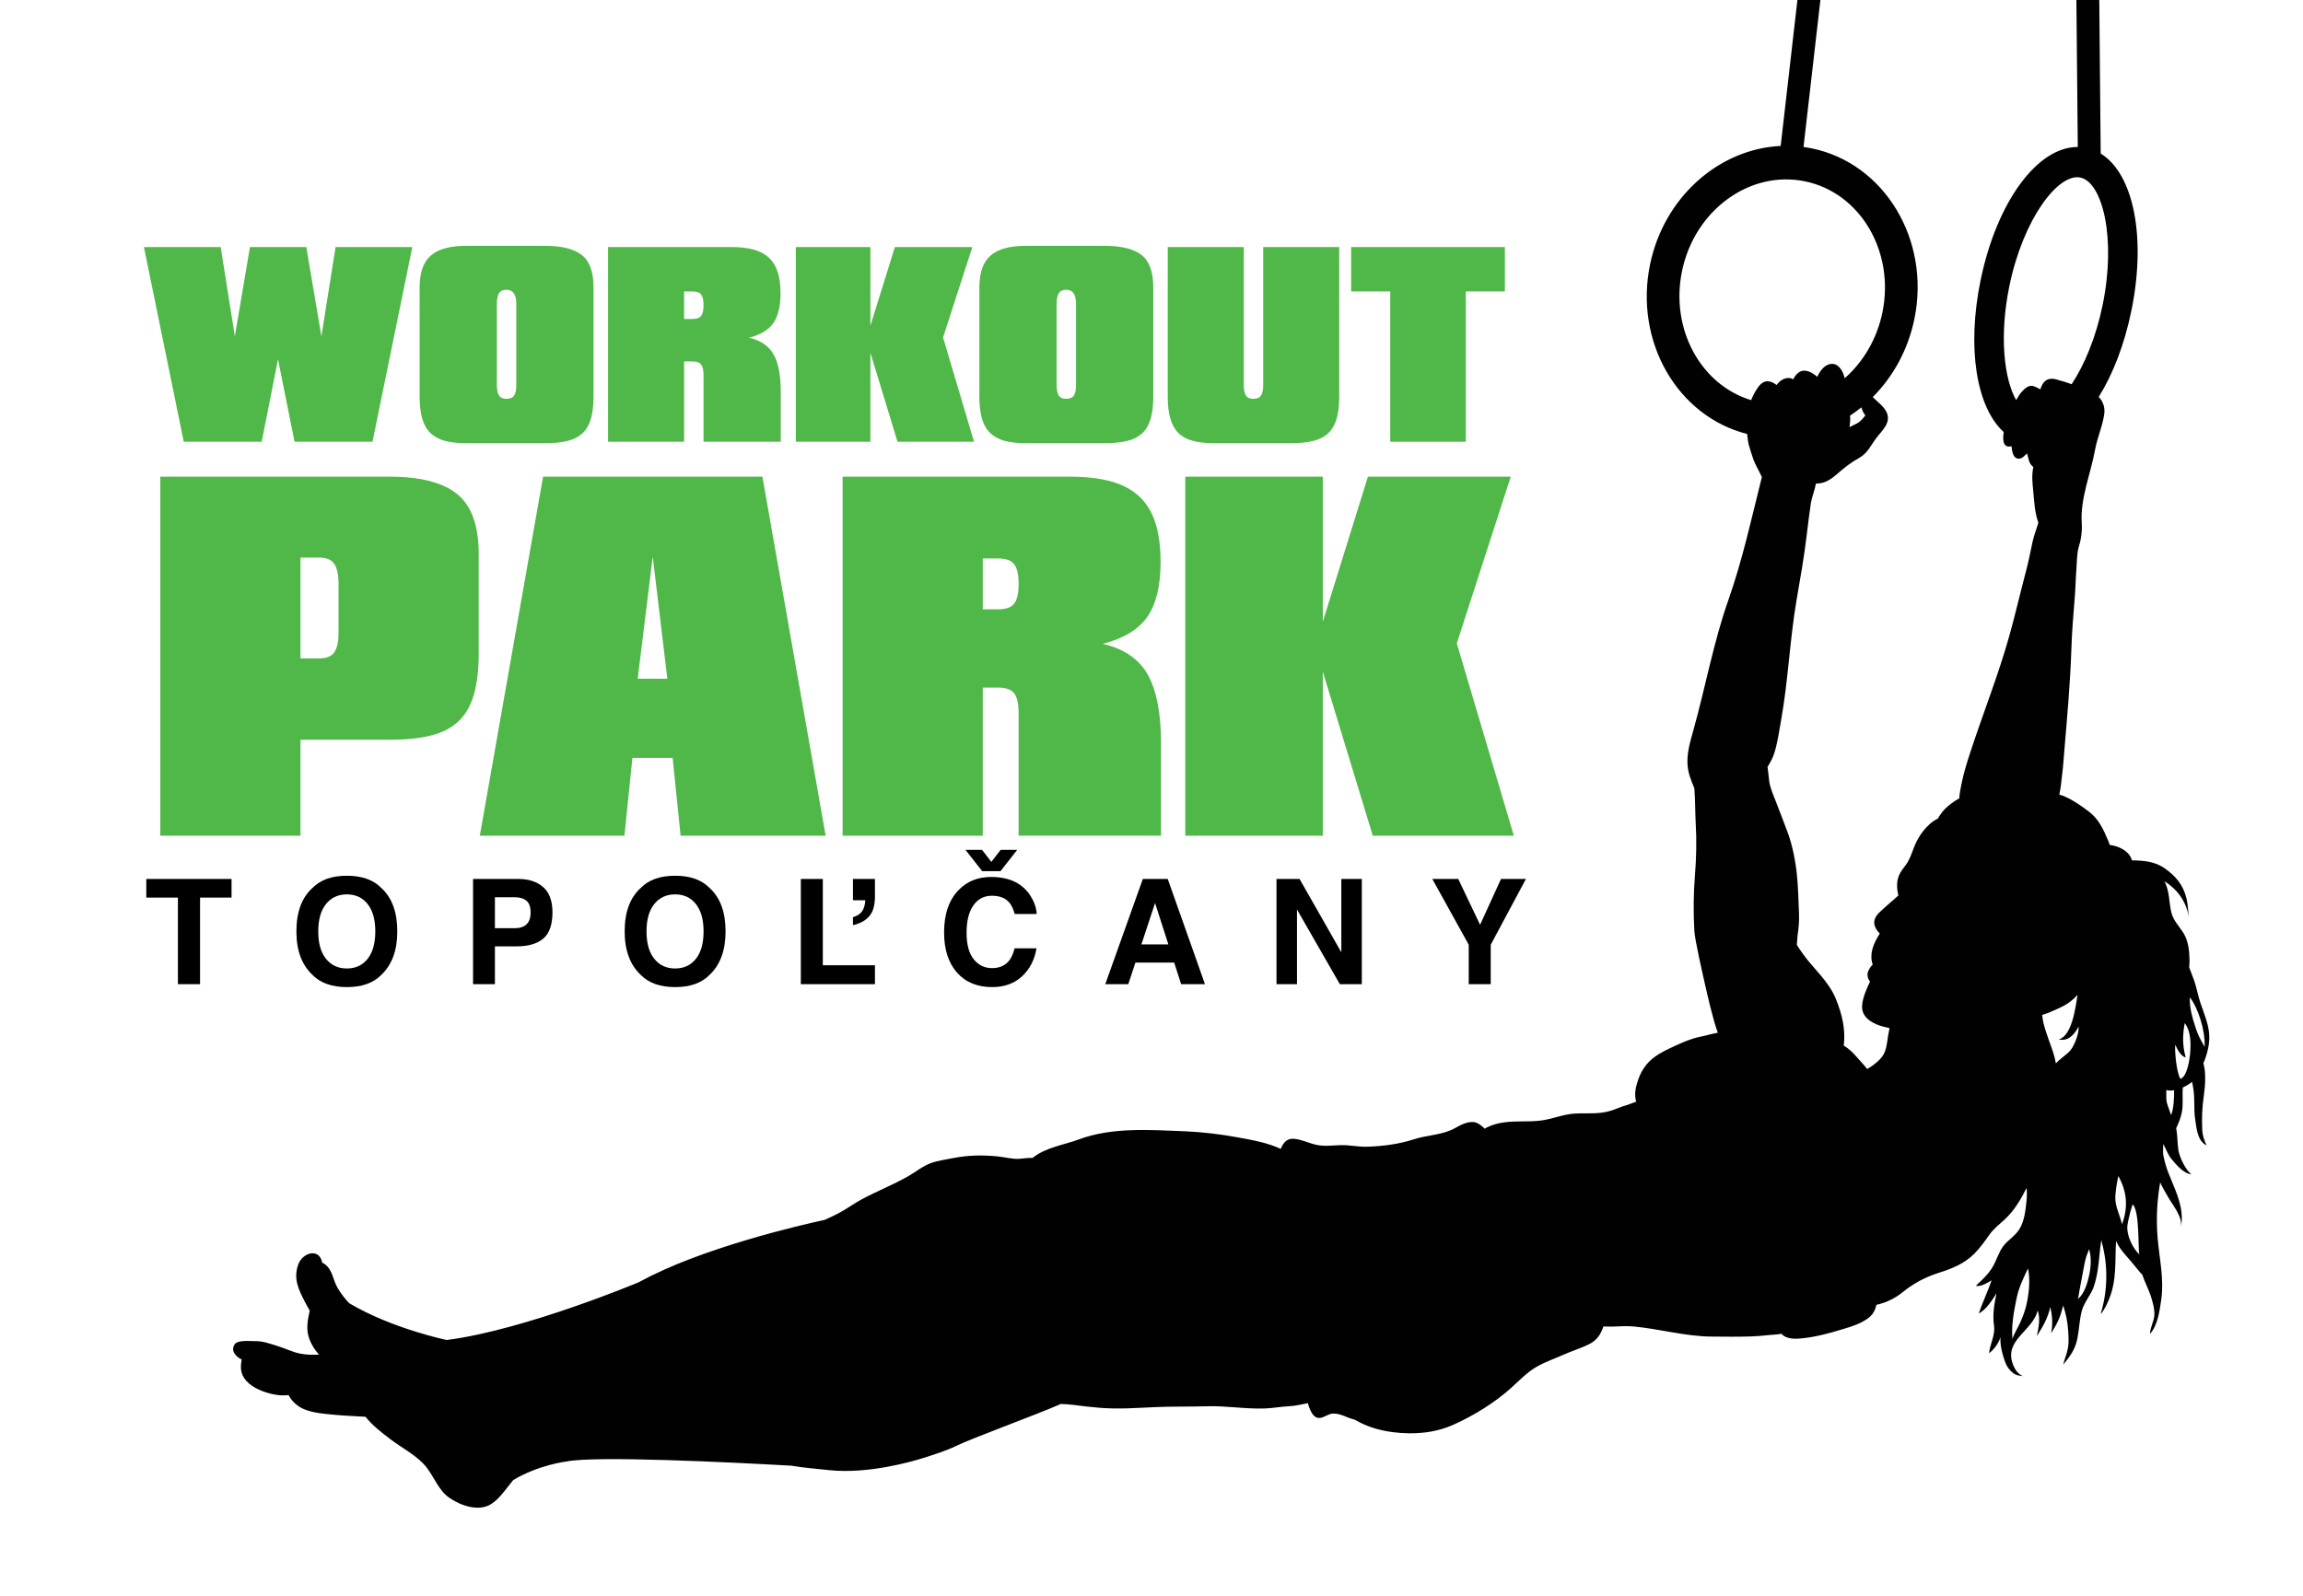 <?xml version="1.0" encoding="utf-8"?>
<!-- Generator: Adobe Illustrator 16.0.0, SVG Export Plug-In . SVG Version: 6.00 Build 0)  -->
<!DOCTYPE svg PUBLIC "-//W3C//DTD SVG 1.1//EN" "http://www.w3.org/Graphics/SVG/1.1/DTD/svg11.dtd">
<svg version="1.1" id="Layer_1" xmlns="http://www.w3.org/2000/svg" xmlns:xlink="http://www.w3.org/1999/xlink" x="0px" y="0px"
	 width="317.657px" height="220.222px" viewBox="0 0 317.657 220.222" enable-background="new 0 0 317.657 220.222"
	 xml:space="preserve">
<g>
	<path fill="none" d="M90.249,124.726c-0.716,0.887-1.074,2.147-1.074,3.782s0.358,2.896,1.074,3.782
		c0.716,0.887,1.674,1.33,2.876,1.33s2.155-0.443,2.861-1.33c0.706-0.886,1.059-2.147,1.059-3.782c0-1.628-0.353-2.887-1.059-3.777
		c-0.706-0.89-1.659-1.335-2.861-1.335S90.965,123.84,90.249,124.726z"/>
	<path fill="none" d="M44.071,76.932h-2.623V90.84h2.562c1.016,0,1.718-0.284,2.104-0.854c0.386-0.569,0.58-1.464,0.58-2.684v-6.771
		c0-1.22-0.193-2.125-0.58-2.714C45.728,77.227,45.047,76.932,44.071,76.932z"/>
	<path fill="none" d="M288.131,176.083c0.278-1.229,0.373-2.533,0.026-3.732c-0.155,0.419-0.344,0.825-0.454,1.231
		c-0.193,0.707-0.297,1.455-0.447,2.175c-0.24,1.167-0.42,2.297-0.632,3.438C287.481,178.533,287.921,177.03,288.131,176.083z"/>
	<polygon fill="none" points="87.96,93.646 92.047,93.646 90.034,76.81 	"/>
	<path fill="none" d="M298.869,152.108c0.16,0.579,0.41,1.151,0.593,1.738c0.347-0.775,0.44-2.426,0.415-3.424
		c-0.385,0.065-0.752,0.063-1.076-0.031C298.813,150.954,298.767,151.731,298.869,152.108z"/>
	<path fill="none" d="M292.178,162.256c-0.191,0.948-0.354,1.897-0.406,2.814c-0.073,1.365,0.63,2.521,0.916,3.827
		C293.583,166.56,293.372,164.353,292.178,162.256z"/>
	<path fill="none" d="M47.846,123.396c-1.202,0-2.16,0.443-2.876,1.33c-0.716,0.887-1.074,2.147-1.074,3.782
		s0.358,2.896,1.074,3.782c0.716,0.887,1.674,1.33,2.876,1.33s2.155-0.443,2.861-1.33c0.706-0.886,1.059-2.147,1.059-3.782
		c0-1.628-0.353-2.887-1.059-3.777C50.001,123.842,49.047,123.396,47.846,123.396z"/>
	<path fill="none" d="M302.08,145.461c0.128-1.372,0.146-3.152-0.733-4.307c-0.306,1.668-0.336,3.016,0.127,4.736
		c-0.676-0.149-1.183-1.155-1.435-1.756c-0.098,0.651,0.117,3.663,0.697,4.711C301.679,148.59,302.022,146.105,302.08,145.461z"/>
	<path fill="none" d="M137.694,77.054h-2.135v7.015h2.135c1.057,0,1.789-0.264,2.196-0.793c0.406-0.528,0.61-1.423,0.61-2.684
		c0-1.301-0.204-2.216-0.61-2.745C139.483,77.319,138.751,77.054,137.694,77.054z"/>
	<path fill="none" d="M278.161,179.086c-0.375,1.817-0.755,3.794-0.582,5.657c0.245-0.805,0.767-1.562,1.102-2.339
		c0.4-0.919,0.692-1.695,0.896-2.704c0.319-1.594,0.46-3.172,0.146-4.697C279.11,176.323,278.46,177.606,278.161,179.086z"/>
	<path fill="none" d="M277.158,39.46c-1.416,6.867-0.731,12.832,0.938,15.75c0.153-0.287,0.314-0.566,0.506-0.83
		c0.315-0.428,0.925-1.095,1.488-1.149c0.416-0.042,0.884,0.258,1.348,0.486c0.292-1.083,0.967-1.703,2.173-1.373
		c0.68,0.183,1.431,0.399,2.131,0.67c1.749-2.641,3.349-6.418,4.272-10.904c1.922-9.32-0.036-16.99-3.074-17.616
		C283.909,23.87,279.078,30.14,277.158,39.46z"/>
	<path fill="none" d="M303.658,143.657c0.136,0.231,0.304,0.508,0.422,0.789c0.129-2.293-0.926-5.44-2.029-6.838
		c-0.068,1.358,0.315,2.711,0.737,4.015C303.02,142.335,303.286,143.021,303.658,143.657z"/>
	<path fill="none" d="M247.339,52.333c0.279-0.55,0.701-1.038,1.214-1.159c0.708-0.167,1.507,0.292,2.109,0.814
		c0.397-0.9,1.11-1.797,2.063-1.785c0.926,0.005,1.506,1.025,1.714,1.984c2.54-2.227,4.441-5.376,5.206-9.081
		c1.731-8.402-3.058-16.517-10.684-18.089c-7.618-1.571-15.229,3.988-16.96,12.391c-1.646,7.978,2.591,15.694,9.538,17.8
		c0.221-0.598,0.541-1.173,0.887-1.68c0.809-1.209,1.677-1.106,2.627-0.417C245.577,52.344,246.579,51.867,247.339,52.333z"/>
	<path fill="none" d="M256.742,56.199c-0.504,0.408-1.028,0.795-1.565,1.148c0.06,0.492,0.007,1.074-0.075,1.588
		c0.321-0.176,0.654-0.326,1.007-0.499c0.479-0.242,0.851-0.711,1.181-1.113c-0.135-0.199-0.263-0.391-0.327-0.528
		C256.876,56.612,256.809,56.405,256.742,56.199z"/>
	<path fill="none" d="M281.676,140.035c0.061,0.415,0.112,0.835,0.169,1.057c0.196,0.805,0.477,1.635,0.752,2.408
		c0.425,1.179,0.798,2.127,0.971,3.215c0.482-0.53,1.098-0.944,1.759-1.528c0.67-0.597,1.451-2.433,1.383-3.549
		c-0.258,0.508-0.634,0.999-0.957,1.287c-0.6,0.542-1.144,0.6-1.804,0.506c1.793-0.525,2.294-4.087,2.61-6.167
		c-0.55,0.62-1.229,1.154-1.877,1.495c-0.671,0.355-1.374,0.645-2.062,0.949C282.387,139.813,282.021,139.914,281.676,140.035z"/>
	<polygon fill="none" points="159.32,124.588 157.437,130.301 161.154,130.301 	"/>
	<path fill="none" d="M95.519,40.207h-1.158v3.804h1.158c0.573,0,0.97-0.143,1.191-0.43c0.22-0.286,0.331-0.771,0.331-1.456
		c0-0.706-0.111-1.202-0.331-1.489C96.489,40.35,96.092,40.207,95.519,40.207z"/>
	<path fill="none" d="M69.857,55.027c0.507,0,0.86-0.154,1.059-0.463c0.199-0.309,0.298-0.794,0.298-1.456V41.927
		c0-1.301-0.453-1.952-1.356-1.952c-0.485,0-0.827,0.16-1.025,0.48c-0.199,0.32-0.298,0.811-0.298,1.472v11.182
		c0,0.662,0.099,1.147,0.298,1.456C69.03,54.874,69.372,55.027,69.857,55.027z"/>
	<path fill="none" d="M294.156,166.168c-0.109,0.438-0.297,0.883-0.375,1.28c-0.135,0.655-0.397,1.434-0.357,2.09
		c0.069,1.227,0.794,2.725,1.671,3.545C294.866,172.461,295.172,167.074,294.156,166.168z"/>
	<path fill="none" d="M147.064,55.027c0.508,0,0.86-0.154,1.059-0.463c0.199-0.309,0.298-0.794,0.298-1.456V41.927
		c0-1.301-0.452-1.952-1.356-1.952c-0.485,0-0.826,0.16-1.025,0.48c-0.198,0.32-0.298,0.811-0.298,1.472v11.182
		c0,0.662,0.1,1.147,0.298,1.456C146.238,54.874,146.579,55.027,147.064,55.027z"/>
	<path fill="none" d="M72.612,127.543c0.384-0.348,0.576-0.899,0.576-1.654c0-0.755-0.192-1.293-0.576-1.615
		s-0.922-0.483-1.614-0.483h-2.734v4.274h2.734C71.69,128.065,72.228,127.891,72.612,127.543z"/>
	<polygon fill="#50B848" points="36.097,60.949 38.346,49.569 40.629,60.949 51.381,60.949 56.873,34.086 46.286,34.086 
		44.334,46.393 42.25,34.086 34.476,34.086 32.392,46.393 30.439,34.086 19.853,34.086 25.345,60.949 	"/>
	<path fill="#50B848" d="M61.338,60.817c0.805,0.22,1.781,0.331,2.928,0.331h10.95c1.191,0,2.211-0.105,3.06-0.314
		c0.849-0.209,1.539-0.562,2.068-1.059c0.529-0.497,0.915-1.158,1.158-1.985c0.243-0.827,0.364-1.858,0.364-3.093V39.644
		c0-2.117-0.535-3.601-1.604-4.45c-1.07-0.849-2.751-1.274-5.045-1.274h-10.95c-2.206,0-3.821,0.447-4.847,1.34
		c-1.026,0.894-1.539,2.355-1.539,4.384v15.053c0,1.191,0.116,2.2,0.348,3.027c0.231,0.827,0.606,1.495,1.125,2.001
		C59.872,60.233,60.533,60.597,61.338,60.817z M68.534,41.927c0-0.662,0.099-1.152,0.298-1.472c0.198-0.32,0.54-0.48,1.025-0.48
		c0.904,0,1.356,0.651,1.356,1.952v11.182c0,0.662-0.099,1.147-0.298,1.456c-0.199,0.309-0.552,0.463-1.059,0.463
		c-0.485,0-0.827-0.154-1.025-0.463c-0.199-0.309-0.298-0.794-0.298-1.456V41.927z"/>
	<path fill="#50B848" d="M106.668,44.573c0.662-0.948,0.993-2.316,0.993-4.102c0-1.169-0.132-2.156-0.397-2.961
		s-0.673-1.461-1.224-1.969c-0.552-0.507-1.252-0.876-2.101-1.108c-0.849-0.232-1.869-0.348-3.06-0.348H83.874v26.863h10.487V49.867
		h1.158c0.573,0,0.97,0.144,1.191,0.43c0.22,0.287,0.331,0.783,0.331,1.489v9.164h10.652v-6.914c0-2.228-0.326-3.932-0.976-5.111
		c-0.651-1.18-1.781-1.957-3.391-2.333C104.893,46.194,106.006,45.522,106.668,44.573z M96.71,43.581
		c-0.221,0.287-0.618,0.43-1.191,0.43h-1.158v-3.804h1.158c0.573,0,0.97,0.144,1.191,0.43c0.22,0.287,0.331,0.783,0.331,1.489
		C97.041,42.809,96.93,43.294,96.71,43.581z"/>
	<polygon fill="#50B848" points="109.768,34.086 109.768,60.949 120.057,60.949 120.057,48.675 123.795,60.949 134.348,60.949 
		130.081,46.558 134.117,34.086 123.431,34.086 120.057,44.937 120.057,34.086 	"/>
	<path fill="#50B848" d="M138.546,60.817c0.805,0.22,1.781,0.331,2.928,0.331h10.95c1.191,0,2.211-0.105,3.061-0.314
		c0.849-0.209,1.538-0.562,2.067-1.059c0.529-0.497,0.915-1.158,1.158-1.985c0.242-0.827,0.364-1.858,0.364-3.093V39.644
		c0-2.117-0.535-3.601-1.604-4.45c-1.07-0.849-2.752-1.274-5.046-1.274h-10.95c-2.206,0-3.821,0.447-4.847,1.34
		c-1.026,0.894-1.539,2.355-1.539,4.384v15.053c0,1.191,0.116,2.2,0.348,3.027c0.231,0.827,0.606,1.495,1.125,2.001
		C137.079,60.233,137.741,60.597,138.546,60.817z M145.741,41.927c0-0.662,0.1-1.152,0.298-1.472c0.199-0.32,0.54-0.48,1.025-0.48
		c0.904,0,1.356,0.651,1.356,1.952v11.182c0,0.662-0.099,1.147-0.298,1.456c-0.198,0.309-0.551,0.463-1.059,0.463
		c-0.485,0-0.826-0.154-1.025-0.463c-0.198-0.309-0.298-0.794-0.298-1.456V41.927z"/>
	<path fill="#50B848" d="M161.068,34.086v20.611c0,1.191,0.116,2.2,0.348,3.027s0.601,1.495,1.108,2.001
		c0.507,0.508,1.163,0.872,1.969,1.092c0.805,0.22,1.78,0.331,2.928,0.331h10.652c1.191,0,2.211-0.105,3.061-0.314
		c0.849-0.209,1.538-0.562,2.067-1.059c0.529-0.497,0.915-1.158,1.158-1.985c0.242-0.827,0.363-1.858,0.363-3.093V34.086h-10.487
		v19.022c0,0.662-0.099,1.147-0.298,1.456c-0.198,0.309-0.551,0.463-1.059,0.463c-0.485,0-0.826-0.154-1.025-0.463
		c-0.198-0.309-0.298-0.794-0.298-1.456V34.086H161.068z"/>
	<polygon fill="#50B848" points="202.18,60.949 202.18,40.207 207.572,40.207 207.572,34.086 186.366,34.086 186.366,40.207 
		191.759,40.207 191.759,60.949 	"/>
	<path fill="#50B848" d="M63.226,99.533c0.976-0.915,1.687-2.145,2.135-3.691c0.447-1.545,0.671-3.456,0.671-5.734V76.444
		c0-3.904-0.987-6.659-2.958-8.266c-1.973-1.606-5.074-2.41-9.303-2.41h-31.66v49.533h19.337v-13.237h12.322
		c2.196,0,4.077-0.192,5.643-0.58C60.978,101.099,62.25,100.448,63.226,99.533z M46.694,87.302c0,1.22-0.193,2.115-0.58,2.684
		c-0.387,0.57-1.088,0.854-2.104,0.854h-2.562V76.932h2.623c0.976,0,1.657,0.295,2.043,0.885c0.386,0.59,0.58,1.495,0.58,2.714
		V87.302z"/>
	<path fill="#50B848" d="M105.163,65.769H74.906l-8.723,49.533H86.13l1.098-10.736h5.551l1.098,10.736h20.008L105.163,65.769z
		 M87.96,93.646l2.074-16.836l2.013,16.836H87.96z"/>
	<path fill="#50B848" d="M160.143,102.552c0-4.107-0.601-7.249-1.8-9.425c-1.2-2.175-3.284-3.608-6.253-4.3
		c2.888-0.732,4.941-1.972,6.161-3.721c1.221-1.748,1.83-4.27,1.83-7.564c0-2.155-0.243-3.975-0.731-5.46
		c-0.488-1.484-1.241-2.693-2.257-3.629c-1.018-0.935-2.309-1.617-3.874-2.043c-1.565-0.427-3.446-0.641-5.643-0.641h-31.354v49.533
		h19.337V94.866h2.135c1.057,0,1.789,0.265,2.196,0.793c0.406,0.529,0.61,1.444,0.61,2.745v16.897h19.643V102.552z M139.89,83.276
		c-0.407,0.529-1.139,0.793-2.196,0.793h-2.135v-7.015h2.135c1.057,0,1.789,0.265,2.196,0.793c0.406,0.529,0.61,1.444,0.61,2.745
		C140.5,81.853,140.296,82.748,139.89,83.276z"/>
	<polygon fill="#50B848" points="208.808,115.301 200.939,88.766 208.381,65.769 188.678,65.769 182.456,85.777 182.456,65.769 
		163.484,65.769 163.484,115.301 182.456,115.301 182.456,92.67 189.349,115.301 	"/>
	<polygon points="27.594,135.787 27.594,123.84 31.938,123.84 31.938,121.27 20.178,121.27 20.178,123.84 24.541,123.84 
		24.541,135.787 	"/>
	<path d="M47.846,120.826c-2.075,0-3.661,0.565-4.757,1.694c-1.471,1.333-2.206,3.329-2.206,5.988c0,2.607,0.735,4.603,2.206,5.988
		c1.097,1.129,2.682,1.694,4.757,1.694c2.075,0,3.66-0.564,4.757-1.694c1.464-1.385,2.196-3.381,2.196-5.988
		c0-2.659-0.732-4.655-2.196-5.988C51.506,121.391,49.92,120.826,47.846,120.826z M50.707,132.29
		c-0.706,0.887-1.659,1.33-2.861,1.33s-2.16-0.443-2.876-1.33c-0.716-0.886-1.074-2.147-1.074-3.782s0.358-2.896,1.074-3.782
		c0.716-0.886,1.674-1.33,2.876-1.33s2.155,0.445,2.861,1.335c0.706,0.89,1.059,2.148,1.059,3.777
		C51.766,130.143,51.413,131.404,50.707,132.29z"/>
	<path d="M68.264,130.567h3.022c1.578,0,2.791-0.355,3.641-1.064c0.85-0.709,1.274-1.92,1.274-3.634
		c0-1.569-0.427-2.728-1.281-3.477s-2-1.123-3.437-1.123H65.25v14.517h3.014V130.567z M68.264,123.791h2.734
		c0.692,0,1.23,0.161,1.614,0.483s0.576,0.86,0.576,1.615c0,0.755-0.192,1.307-0.576,1.654c-0.384,0.348-0.922,0.522-1.614,0.522
		h-2.734V123.791z"/>
	<path d="M88.368,122.52c-1.471,1.333-2.206,3.329-2.206,5.988c0,2.607,0.735,4.603,2.206,5.988
		c1.097,1.129,2.682,1.694,4.757,1.694c2.075,0,3.66-0.564,4.757-1.694c1.464-1.385,2.196-3.381,2.196-5.988
		c0-2.659-0.732-4.655-2.196-5.988c-1.097-1.129-2.682-1.694-4.757-1.694C91.05,120.826,89.464,121.391,88.368,122.52z
		 M95.986,124.731c0.706,0.89,1.059,2.148,1.059,3.777c0,1.635-0.353,2.896-1.059,3.782c-0.706,0.887-1.659,1.33-2.861,1.33
		s-2.16-0.443-2.876-1.33c-0.716-0.886-1.074-2.147-1.074-3.782s0.358-2.896,1.074-3.782c0.716-0.886,1.674-1.33,2.876-1.33
		S95.28,123.842,95.986,124.731z"/>
	<polygon points="120.684,133.177 113.494,133.177 113.494,121.27 110.461,121.27 110.461,135.787 120.684,135.787 	"/>
	<path d="M120.684,121.27h-3.034v2.935h1.704c-0.04,0.664-0.192,1.179-0.458,1.546c-0.266,0.368-0.682,0.63-1.246,0.788v1.083
		c0.177,0,0.5-0.097,0.97-0.291c0.469-0.194,0.878-0.481,1.226-0.862c0.322-0.354,0.542-0.775,0.66-1.261s0.177-0.952,0.177-1.398
		V121.27z"/>
	<polygon points="140.305,117.251 138.021,117.251 136.74,118.916 135.45,117.251 133.165,117.251 135.479,120.196 138,120.196 	"/>
	<path d="M136.815,123.584c1.061,0,1.862,0.315,2.402,0.945c0.302,0.354,0.55,0.88,0.743,1.576h3.034
		c-0.045-0.906-0.377-1.809-0.994-2.708c-1.118-1.602-2.884-2.403-5.301-2.403c-1.806,0-3.293,0.598-4.462,1.792
		c-1.345,1.373-2.017,3.326-2.017,5.86c0,2.344,0.591,4.189,1.773,5.535c1.182,1.339,2.806,2.009,4.872,2.009
		c1.669,0,3.038-0.496,4.107-1.487c1.068-0.991,1.732-2.278,1.992-3.861h-3.014c-0.199,0.749-0.45,1.31-0.751,1.685
		c-0.546,0.696-1.339,1.044-2.379,1.044c-1.015,0-1.852-0.406-2.51-1.216c-0.658-0.811-0.988-2.031-0.988-3.659
		s0.312-2.887,0.936-3.777S135.734,123.584,136.815,123.584z"/>
	<path d="M156.611,132.802h5.346l0.958,2.984h3.289l-5.136-14.517h-3.433l-5.182,14.517h3.173L156.611,132.802z M159.32,124.588
		l1.834,5.712h-3.718L159.32,124.588z"/>
	<polygon points="179.25,121.27 176.07,121.27 176.07,135.787 178.896,135.787 178.896,125.486 184.807,135.787 187.84,135.787 
		187.84,121.27 185.013,121.27 185.013,131.392 	"/>
	<polygon points="205.619,135.787 205.619,130.343 210.475,121.27 207.037,121.27 204.151,127.592 201.138,121.27 197.562,121.27 
		202.585,130.343 202.585,135.787 	"/>
	<path fill="#010101" d="M286.593,20.279c-5.553-0.03-11.166,7.523-13.401,18.364c-1.942,9.421-0.562,17.569,3.185,20.969
		c-0.159,1.053-0.143,2.252,1.073,1.953c0.091,0.734,0.199,1.724,1.02,1.718c0.469-0.002,0.783-0.417,1.115-0.719
		c0.144,0.358,0.249,1.034,0.383,1.28c0.111,0.212,0.293,0.426,0.497,0.609c-0.255,1.076-0.12,2.275-0.015,3.321
		c0.134,1.361,0.188,2.748,0.61,4.058c0.035,0.092,0.063,0.184,0.096,0.271c-0.253,0.888-0.619,1.789-0.802,2.657
		c-0.285,1.379-0.58,2.835-0.947,4.211c-0.759,2.855-1.42,5.75-2.213,8.6c-1.524,5.475-3.612,10.701-5.378,16.075
		c-0.465,1.426-0.922,2.858-1.233,4.36c-0.147,0.716-0.284,1.411-0.339,2.115c-0.004,0.012-0.002,0.025-0.004,0.033
		c-0.708,0.362-1.609,1.077-1.998,1.485c-0.37,0.394-0.683,0.827-0.941,1.294c-1.481,0.721-2.678,2.382-3.254,3.862
		c-0.36,0.927-0.651,1.88-1.271,2.669c-0.658,0.844-1.095,1.526-1.108,2.651c-0.005,0.494,0.068,0.965,0.18,1.429
		c-0.876,0.81-1.801,1.542-2.664,2.39c-1.089,1.085-0.691,2.057,0.096,2.875c-0.96,1.486-1.449,2.888-0.975,4.277
		c-0.295,0.254-0.58,0.757-0.651,0.997c-0.154,0.485-0.005,0.961,0.275,1.361c-0.525,1.121-1.201,2.642-1.078,3.733
		c0.162,1.447,1.761,2.179,2.963,2.482c0.266,0.071,0.537,0.13,0.809,0.186c-0.078,0.475-0.186,0.987-0.223,1.221
		c-0.114,0.798-0.203,1.708-0.596,2.415c-0.377,0.682-1.352,1.505-2.271,2.012c-0.175-0.226-0.343-0.46-0.533-0.654
		c-0.417-0.427-0.774-0.892-1.176-1.319c-0.417-0.447-0.934-0.918-1.511-1.256c0.27-2.216-0.212-4.245-1.06-6.374
		c-1.006-2.525-3.095-4.193-4.607-6.324c-0.314-0.446-0.576-0.824-0.803-1.197c0.045-0.57,0.071-1.139,0.107-1.381
		c0.146-0.963,0.236-1.963,0.192-2.945c-0.086-1.813-0.11-3.632-0.3-5.434c-0.205-1.93-0.631-4.09-1.307-5.871
		c-0.641-1.688-0.961-2.55-1.618-4.231c-0.307-0.789-0.802-1.905-0.889-2.754c-0.07-0.664-0.14-1.309-0.229-1.949
		c0.383-0.604,0.732-1.229,0.962-1.981c0.444-1.465,0.646-2.98,0.915-4.488c0.986-5.498,1.189-11.143,2.148-16.678
		c0.5-2.9,1.02-5.812,1.366-8.729c0.18-1.496,0.363-3.014,0.584-4.499c0.095-0.668,0.53-1.788,0.7-2.71
		c1.143,0.007,1.933-0.464,2.953-1.349c0.964-0.842,1.862-1.552,2.972-2.167c1.204-0.667,1.606-1.702,2.405-2.767
		c0.769-1.032,2.064-2.08,1.438-3.518c-0.373-0.849-1.266-1.442-1.928-2.133c2.791-2.796,4.858-6.497,5.74-10.768
		c2.248-10.909-4.103-21.475-14.154-23.547c-0.381-0.078-0.756-0.142-1.137-0.192l2.379-20.727h-3.169l-2.361,20.585
		c-8.464,0.399-16.092,7.017-18.02,16.366c-2.192,10.636,3.786,20.939,13.389,23.375c0.069,0.517,0.127,1.112,0.23,1.498
		c0.188,0.692,0.429,1.393,0.661,2.076c0.207,0.606,0.748,1.497,1.145,2.37c-1.424,5.682-2.663,11.384-4.604,16.917
		c-2.071,5.875-3.182,12.09-4.86,18.078c-0.421,1.51-0.892,3.069-0.79,4.65c0.081,1.272,0.498,2.207,0.938,3.285
		c0.139,1.593,0.102,3.227,0.191,4.804c0.139,2.463,0.089,4.8-0.105,7.211c-0.203,2.512-0.229,5.128-0.082,7.682
		c0.075,1.296,1.235,6.325,1.519,7.578c0.245,1.079,1.062,4.724,1.719,6.457c-0.841,0.154-1.724,0.419-2.504,0.575
		c-1.136,0.229-2.18,0.689-3.241,1.168c-2.408,1.096-4.274,1.983-5.237,4.734c-0.381,1.084-0.571,2.054-0.274,3.046
		c-0.464,0.13-0.981,0.386-1.344,0.479c-0.772,0.202-1.464,0.558-2.225,0.781c-1.683,0.497-3.192,0.281-4.881,0.372
		c-1.632,0.088-3.198,0.798-4.825,0.979c-1.666,0.188-3.277,0.014-4.913,0.232c-0.836,0.11-1.646,0.321-2.417,0.71
		c-0.1,0.05-0.195,0.105-0.282,0.174c-0.417-0.409-0.91-0.771-1.269-0.868c-0.936-0.256-2.042,0.327-2.832,0.777
		c-1.773,0.99-3.775,0.928-5.685,1.551c-2.07,0.668-4.277,0.951-6.444,1.022c-1.216,0.038-2.396-0.248-3.598-0.22
		c-1.099,0.024-2.218,0.197-3.299-0.019c-1.074-0.21-2.251-0.823-3.326-0.863c-0.899-0.029-1.386,0.633-1.687,1.401
		c-1.852-0.855-3.792-1.199-5.824-1.57c-2.493-0.454-4.936-0.76-7.46-0.865c-4.794-0.187-9.942-0.578-14.545,1.118
		c-2.143,0.794-4.586,1.101-6.414,2.567c-0.608-0.037-1.275,0.082-1.805,0.117c-1.035,0.065-2.089-0.255-3.119-0.345
		c-2.14-0.19-3.981-0.156-6.101,0.26c-0.995,0.204-2.062,0.335-3.026,0.689c-1.1,0.405-2.091,1.234-3.115,1.813
		c-2.062,1.164-4.233,2.028-6.315,3.131c-1.144,0.603-2.182,1.403-3.333,1.996c-0.601,0.308-1.216,0.598-1.839,0.878
		c-3.352,0.728-17.137,3.901-25.601,8.585c0,0-15.694,6.596-26.539,7.993c0,0-7.491-1.544-13.458-5.075
		c-0.606-0.644-1.141-1.331-1.597-2.105c-0.671-1.132-0.67-2.544-1.851-3.344c-0.097-0.065-0.196-0.119-0.293-0.159l0.012-0.035
		c-0.442-2.046-2.716-1.313-3.292,0.281c-0.705,1.95,0.018,3.436,0.887,5.128c0.218,0.428,0.446,0.839,0.688,1.247
		c-0.275,1.315-0.542,2.566-0.063,3.883c0.278,0.764,0.76,1.571,1.351,2.199c-0.871,0.035-1.748,0.034-2.599-0.141
		c-1.073-0.216-2.074-0.725-3.12-1.047c-1.028-0.316-2.047-0.702-3.135-0.677c-0.68,0.017-2.341-0.197-2.778,0.434
		c-0.616,0.894,0.17,1.718,0.963,2.103c-0.254,1.321-0.118,2.314,0.996,3.298c1.039,0.905,2.694,1.44,4.034,1.611
		c0.474,0.06,0.956,0.042,1.438,0.007c0.327,0.59,0.678,1.029,1.29,1.471c1.339,0.97,3.47,1.087,5.064,1.241
		c1.424,0.137,2.841,0.179,4.257,0.273c0.966,1.205,2.153,2.128,3.44,3.105c1.502,1.138,3.22,2.01,4.546,3.378
		c1.37,1.417,1.9,3.509,3.531,4.664c1.548,1.094,4.109,2.02,5.851,0.87c1.171-0.77,2.047-2.121,2.998-3.282
		c3.521-2.104,7.295-2.558,7.295-2.558c3.996-0.839,22.948,0.115,31.068,0.57c0.005,0,0.009,0.001,0.014,0.004
		c1.686,0.29,3.4,0.414,5.157,0.606c5.453,0.591,11.601-1.219,12.989-1.656c1.38-0.437,3.213-1.012,4.513-1.649
		c2.339-1.145,11.035-4.289,14.496-5.818c0.555,0.021,1.116,0.046,1.691,0.12c1.231,0.163,2.469,0.311,3.703,0.408
		c2.558,0.203,5.02,0.023,7.559-0.093c2.39-0.115,4.771-0.045,7.146-0.12c2.71-0.087,5.359,0.403,8.096,0.302
		c1.099-0.042,2.227-0.262,3.341-0.311c0.872-0.038,1.705-0.27,2.549-0.416c0.062,0.268,0.153,0.528,0.26,0.784
		c0.259,0.637,0.681,1.36,1.441,1.247c0.611-0.087,1.147-0.593,1.807-0.6c1.068-0.015,1.954,0.631,2.943,0.84h0.002
		c1.587,0.934,3.374,1.492,5.241,1.724c2.907,0.364,5.773,0.162,8.496-1.075c2.697-1.221,5.539-2.964,7.771-4.96
		c1.165-1.044,2.221-2.195,3.588-2.979c1.163-0.674,2.45-1.104,3.672-1.654c1.165-0.521,2.407-0.891,3.547-1.454
		c1.104-0.544,1.644-1.392,1.992-2.458c0.394,0.001,0.783,0.027,1.18,0.021c1.033-0.025,1.985-0.118,3.009-0.019
		c3.541,0.335,7.15,1.362,10.642,1.391c1.786,0.014,3.637,0.044,5.468-0.016c0.839-0.031,1.682-0.09,2.519-0.191
		c0.439-0.059,1.161-0.051,1.734-0.18c0.521,0.614,1.485,0.73,2.322,0.674c2.198-0.146,4.223-0.732,6.333-1.364
		c1.076-0.324,2.146-0.671,3.098-1.306c0.857-0.573,1.146-1.154,1.351-1.996c1.309-0.293,2.506-0.832,3.685-1.793
		c1.456-1.181,3.097-2.042,4.855-2.601c1.866-0.598,3.571-1.252,4.987-2.68c0.776-0.788,1.418-1.686,2.053-2.589
		c0.598-0.841,1.317-1.379,2.063-2.064c1.419-1.307,2.24-2.769,3.075-4.396c0.063,0.642,0.041,1.307-0.039,2.045
		c-0.13,1.215-0.302,2.57-0.95,3.63c-0.568,0.932-1.547,1.471-2.205,2.32c-0.674,0.885-0.925,1.942-1.482,2.885
		c-0.594,1.013-1.484,1.835-2.329,2.618c0.723,0.154,1.556-0.398,2.176-0.751c-0.521,1.525-1.246,3.035-1.771,4.557
		c1.038-0.487,1.926-1.94,2.447-2.775c-0.318,1.563-0.565,2.95-0.34,4.468c0.192,1.304-0.565,2.545-0.687,3.808
		c0.647-0.476,1.327-1.365,1.584-2.234c-0.11,1.115,0.311,2.549,0.651,3.489c0.212,0.574,0.636,1.15,1.126,1.508
		c0.426,0.31,0.864,0.333,1.341,0.389c-0.682-0.216-1.138-0.92-1.399-1.596c-1.305-3.386,2.72-4.613,3.407-7.462
		c0.395,1.088,0.125,2.437-0.128,3.546c0.81-1.254,1.55-2.522,1.865-4.031c0.254,1.1,0.392,2.381,0.105,3.64
		c0.498-0.771,1.022-1.67,1.297-2.534c0.094-0.3,0.247-0.799,0.381-1.307c0.365,1.143,0.614,2.251,0.688,3.557
		c0.048,0.796,0.101,1.523-0.035,2.311c-0.139,0.815-0.492,1.526-0.648,2.304c0.935-1.194,1.628-2.028,1.946-3.6
		c0.264-1.297,0.275-2.609,0.632-3.893c0.322-1.156,1.225-2.102,1.623-3.253c0.474-1.371,0.665-2.915,0.794-4.343
		c0.069-0.744,0.149-1.444,0.254-2.14c0.024,0.138,0.048,0.267,0.081,0.389c0.868,3.203,0.809,6.675-0.181,9.863
		c0.534-0.578,0.921-1.45,1.214-2.184c1.049-2.615,0.746-5.271,0.926-7.922c0.418,1.038,1.242,1.882,1.989,2.742
		c0.458,0.536,0.878,1.08,1.334,1.617c0.076,0.094,0.175,0.188,0.282,0.286c0.372,1.11,0.967,2.207,1.267,3.232
		c0.215,0.758,0.468,1.606,0.403,2.416c-0.07,0.847-0.595,1.72-0.599,2.545c1.079-1.229,1.317-3.139,1.544-4.682
		c0.425-2.91-0.249-5.685-0.493-8.575c-0.218-2.611-0.084-5.106,0.35-7.646c0.36,0.773,0.813,1.507,1.105,2.032
		c0.558,1.005,2.027,2.727,1.751,4.064c0.208-0.815,0.144-1.83-0.014-2.625c-0.336-1.7-1.11-3.271-1.73-4.858
		c-0.305-0.788-0.521-1.587-0.684-2.411c-0.052-0.282-0.016-0.968-0.005-1.52c0.378,0.689,0.674,1.528,1.123,2.067
		c0.609,0.727,1.745,2.119,2.772,2.106c-0.751-0.454-1.65-2.335-1.798-3.282c-0.159-0.972-0.107-2.036-0.311-3.051
		c0.298-0.658,0.598-1.314,0.768-2.122c0.249-1.177,0.041-2.327,0.153-3.504c0.478-0.219,0.925-0.492,1.271-0.771
		c0.081,0.326,0.126,0.658,0.181,0.99c0.233,1.412,0.027,2.747,0.247,4.158c0.186,1.234,0.304,3.023,1.57,3.61
		c-0.306-0.688-0.552-1.331-0.59-2.08c-0.079-1.617-0.026-3.179,0.218-4.806c0.199-1.32,0.31-3.21-0.063-4.441
		c0.283-0.655,0.496-1.323,0.658-2.071c0.507-2.46-0.313-4.01-1.065-6.247c-0.333-0.995-0.504-2.029-0.843-3.023
		c-0.214-0.628-0.48-1.26-0.712-1.894c0.08-0.703,0.045-1.444,0.003-1.995c-0.081-1.017-0.32-2.034-0.882-2.885
		c-0.579-0.869-1.308-1.607-1.574-2.672c-0.332-1.333-0.255-3.113-0.974-4.327c0.706,0.411,1.364,1.026,1.754,1.467
		c0.884,0.984,1.456,2.283,1.651,3.604c-0.143-0.936-0.13-1.863-0.369-2.784c-0.476-1.82-1.435-2.948-2.909-4.015
		c-1.402-1.021-2.948-1.12-4.591-1.154c-0.332-1.268-1.817-1.979-3.059-2.128c-0.068-0.2-0.147-0.396-0.228-0.599
		c-0.66-1.579-1.322-3.004-2.695-4.031c-1.091-0.812-2.628-1.922-4.038-2.317c0.208-0.862,0.289-1.985,0.354-2.456
		c0.167-1.227,0.253-2.554,0.357-3.824c0.389-4.604,0.802-9.243,0.954-13.808c0.08-2.416,0.277-4.871,0.48-7.29
		c0.096-1.146,0.104-2.336,0.196-3.501c0.086-0.95,0.06-2.162,0.291-3.104c0.001-0.003,0.002-0.009,0.002-0.009
		c0.359-1.118,0.542-2.278,0.461-3.471c-0.229-3.381,1.237-6.796,1.838-10.116c0.305-1.693,1.049-3.285,1.273-4.978
		c0.112-0.878-0.19-1.708-0.769-2.307c1.939-3.104,3.529-7.165,4.492-11.837c2.111-10.237,0.294-18.972-4.221-21.741l-0.2-21.638
		h-3.156L286.593,20.279z M256.108,58.437c-0.353,0.173-0.686,0.323-1.007,0.499c0.082-0.515,0.135-1.097,0.075-1.588
		c0.537-0.353,1.062-0.74,1.565-1.148c0.066,0.206,0.134,0.413,0.22,0.596c0.064,0.138,0.192,0.329,0.327,0.528
		C256.959,57.725,256.587,58.194,256.108,58.437z M242.427,53.529c-0.346,0.507-0.666,1.082-0.887,1.68
		c-6.947-2.105-11.184-9.822-9.538-17.8c1.731-8.403,9.342-13.962,16.96-12.391c7.626,1.572,12.415,9.687,10.684,18.089
		c-0.765,3.704-2.666,6.854-5.206,9.081c-0.208-0.958-0.788-1.979-1.714-1.984c-0.953-0.012-1.666,0.885-2.063,1.785
		c-0.603-0.523-1.401-0.982-2.109-0.814c-0.513,0.121-0.935,0.608-1.214,1.159c-0.76-0.465-1.762,0.011-2.285,0.78
		C244.104,52.423,243.235,52.32,242.427,53.529z M279.577,179.701c-0.204,1.009-0.496,1.785-0.896,2.704
		c-0.335,0.776-0.856,1.534-1.102,2.339c-0.173-1.863,0.207-3.84,0.582-5.657c0.299-1.48,0.949-2.764,1.562-4.083
		C280.037,176.529,279.896,178.107,279.577,179.701z M304.08,144.446c-0.118-0.281-0.286-0.558-0.422-0.789
		c-0.372-0.636-0.639-1.321-0.87-2.034c-0.422-1.304-0.806-2.656-0.737-4.015C303.154,139.005,304.209,142.153,304.08,144.446z
		 M300.039,144.135c0.252,0.601,0.759,1.606,1.435,1.756c-0.463-1.721-0.433-3.068-0.127-4.736c0.879,1.154,0.861,2.935,0.733,4.307
		c-0.058,0.644-0.401,3.129-1.344,3.385C300.156,147.798,299.941,144.787,300.039,144.135z M299.877,150.422
		c0.025,0.998-0.068,2.648-0.415,3.424c-0.183-0.587-0.433-1.159-0.593-1.738c-0.103-0.377-0.056-1.154-0.068-1.717
		C299.125,150.486,299.492,150.488,299.877,150.422z M293.781,167.449c0.078-0.397,0.266-0.842,0.375-1.28
		c1.016,0.905,0.71,6.293,0.938,6.915c-0.877-0.82-1.602-2.318-1.671-3.545C293.384,168.882,293.646,168.104,293.781,167.449z
		 M292.178,162.256c1.194,2.097,1.405,4.304,0.51,6.642c-0.286-1.306-0.989-2.462-0.916-3.827
		C291.824,164.154,291.986,163.205,292.178,162.256z M287.703,173.582c0.11-0.406,0.299-0.812,0.454-1.231
		c0.347,1.199,0.252,2.504-0.026,3.732c-0.21,0.947-0.649,2.45-1.507,3.111c0.212-1.141,0.392-2.271,0.632-3.438
		C287.406,175.037,287.51,174.289,287.703,173.582z M284.682,138.758c0.648-0.341,1.327-0.875,1.877-1.495
		c-0.316,2.08-0.817,5.642-2.61,6.167c0.66,0.094,1.204,0.036,1.804-0.506c0.323-0.288,0.699-0.779,0.957-1.287
		c0.068,1.116-0.713,2.952-1.383,3.549c-0.661,0.584-1.276,0.998-1.759,1.528c-0.173-1.088-0.546-2.036-0.971-3.215
		c-0.275-0.773-0.556-1.604-0.752-2.408c-0.057-0.222-0.108-0.642-0.169-1.057c0.346-0.121,0.711-0.222,0.943-0.327
		C283.308,139.403,284.011,139.114,284.682,138.758z M290.014,42.111c-0.924,4.485-2.523,8.263-4.272,10.904
		c-0.7-0.271-1.451-0.488-2.131-0.67c-1.206-0.33-1.881,0.29-2.173,1.373c-0.464-0.228-0.932-0.528-1.348-0.486
		c-0.563,0.055-1.173,0.721-1.488,1.149c-0.191,0.264-0.353,0.543-0.506,0.83c-1.669-2.918-2.354-8.883-0.938-15.75
		c1.92-9.32,6.751-15.59,9.781-14.965C289.978,25.121,291.936,32.791,290.014,42.111z"/>
</g>
</svg>
